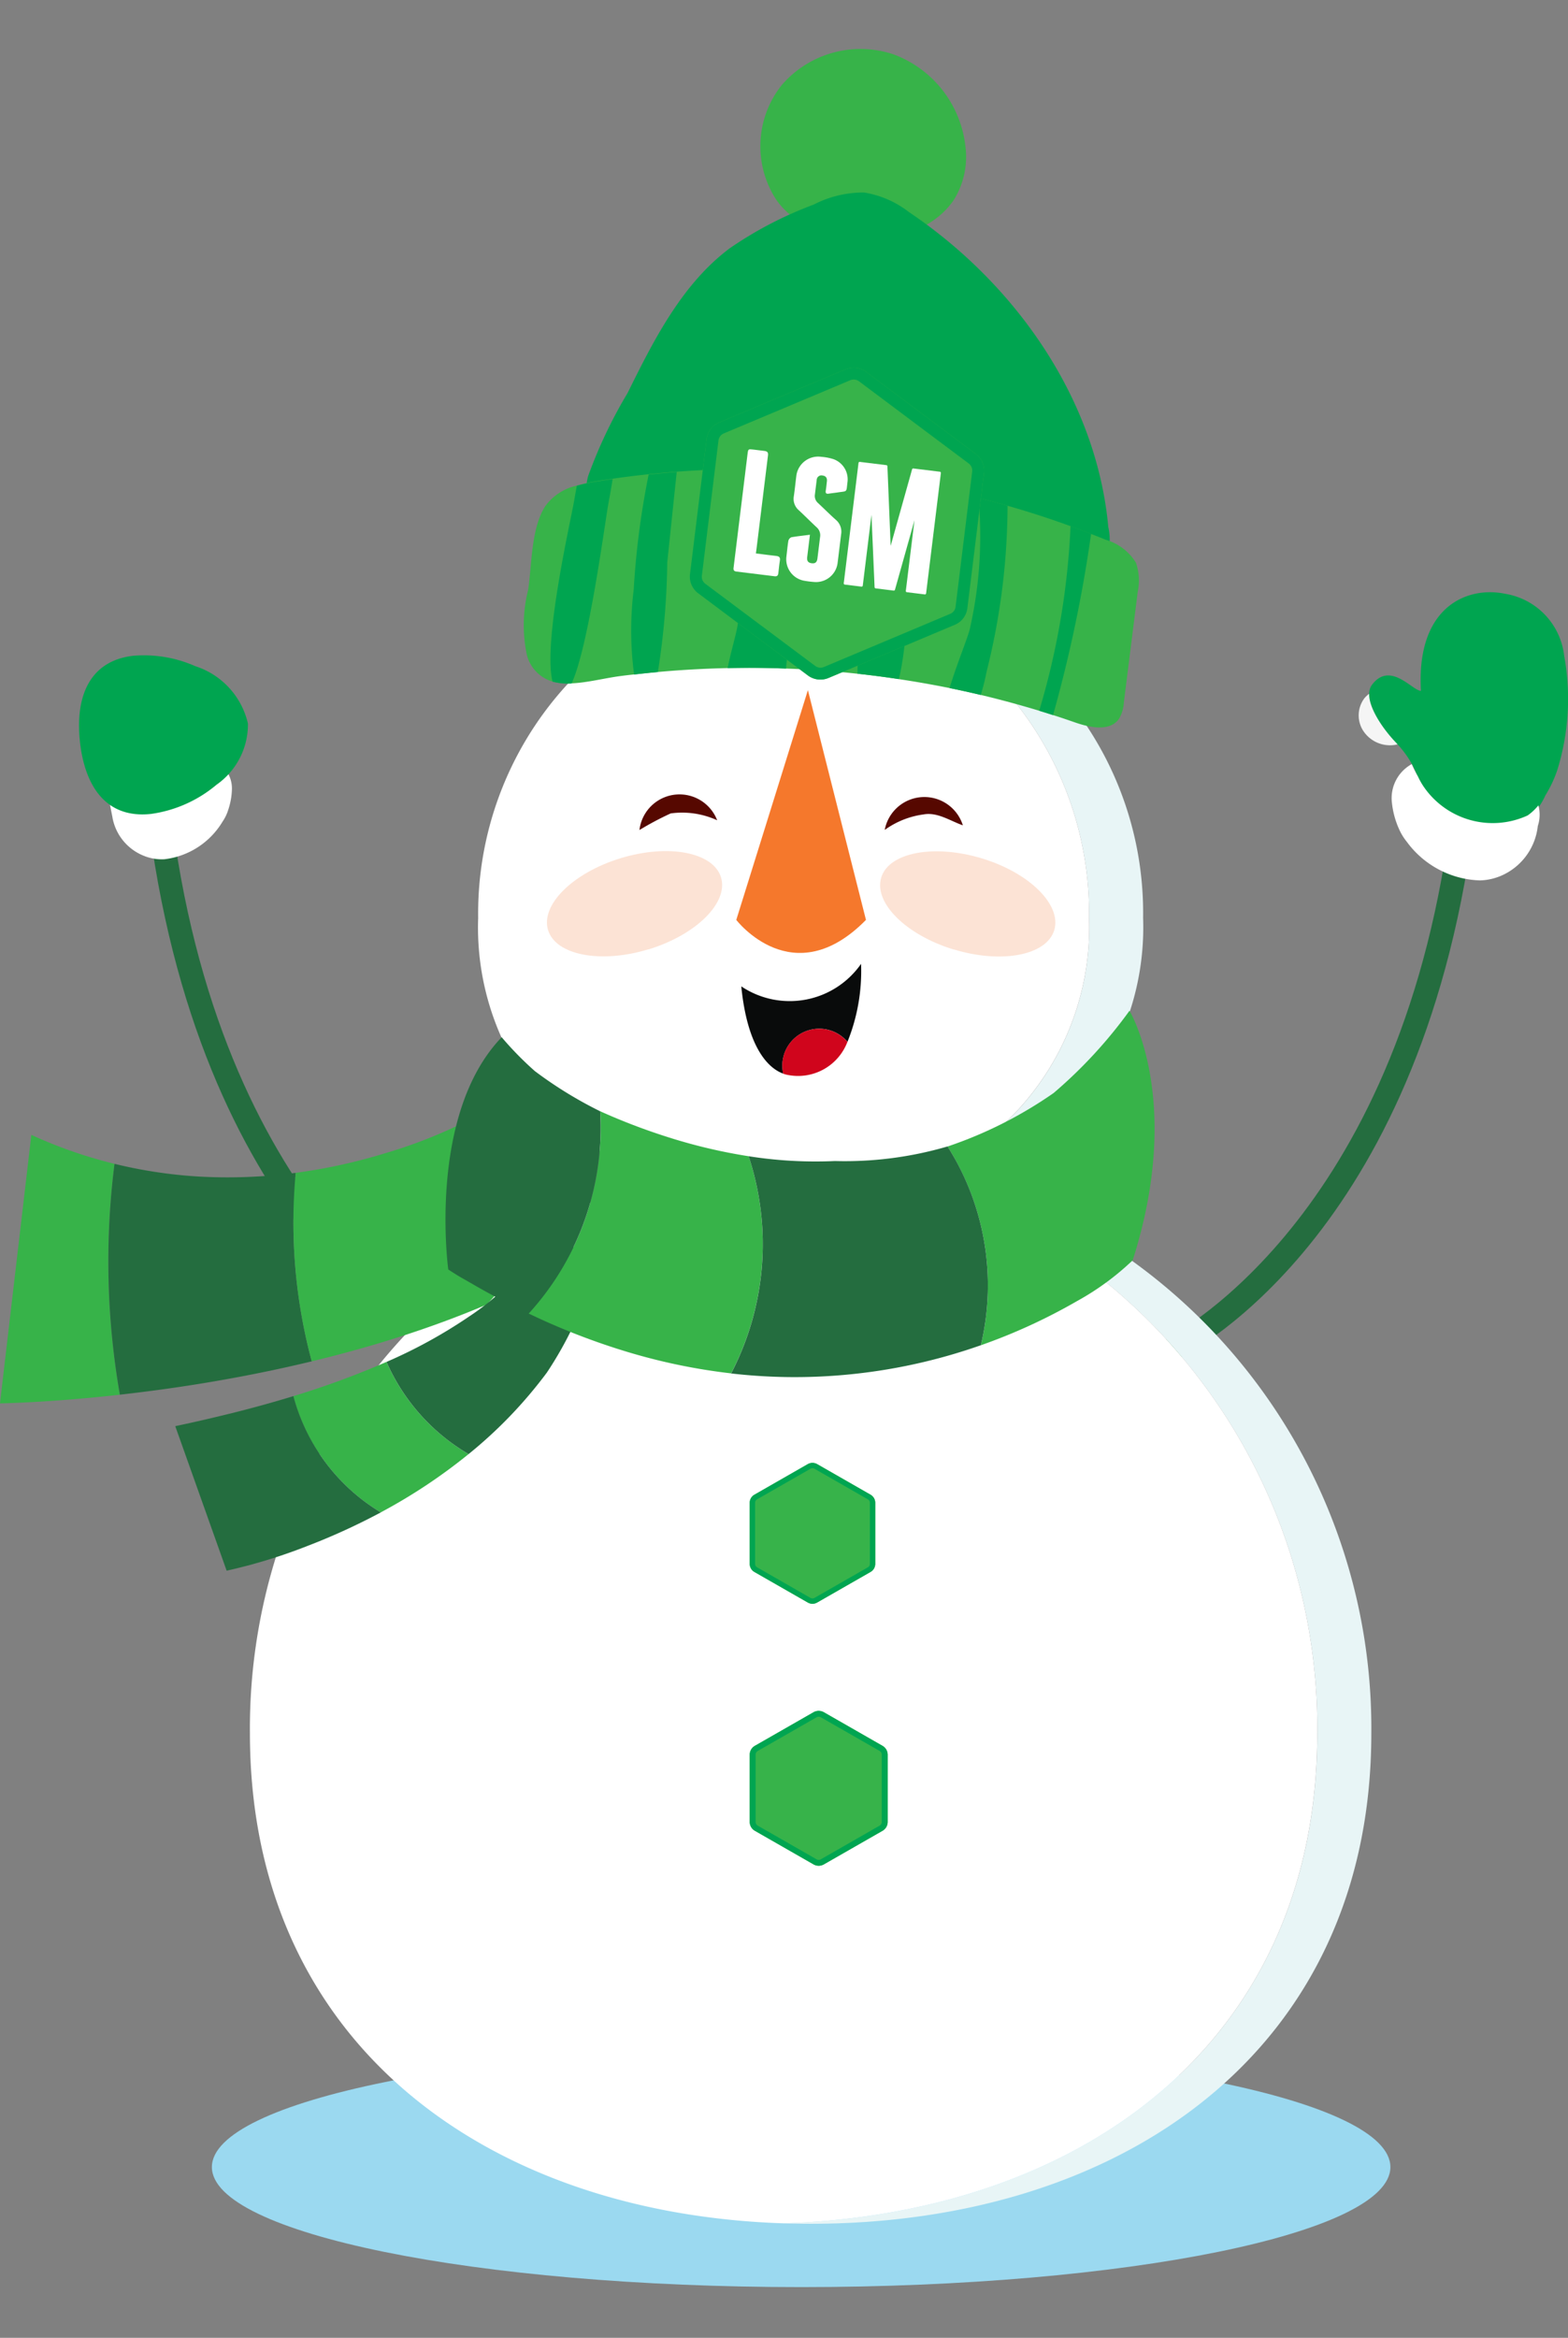<svg xmlns="http://www.w3.org/2000/svg" width="63.318" height="94.363" viewBox="0 0 63.318 94.363">
  <rect x="0" y="0" width="63.318" height="94.363" fill="#808080" stroke="none"/>
  <g id="Group_245" data-name="Group 245" transform="translate(-11127.456 -542.274)">
    <path id="Path_697" data-name="Path 697" d="M218.4,257.653a1.29,1.29,0,0,1-1.312-.618,1.153,1.153,0,0,1,.08-1.267,1.124,1.124,0,0,1,.92-.391,1.477,1.477,0,0,1,1.288,1.141c.117.55-.484,1.049-.977,1.136" transform="translate(10965.386 314.687)" fill="#f5f5f5"/>
    <path id="Path_698" data-name="Path 698" d="M7.537,1.382A3.955,3.955,0,0,1,7.626,6a4.2,4.2,0,0,1-4.4,1.552A4.485,4.485,0,0,1,.066,4.082a3.3,3.3,0,0,1,.293-2.19C1.66-.43,5.936-.632,7.537,1.382" transform="matrix(-0.998, -0.07, 0.07, -0.998, 11166.217, 552.227)" fill="#37b349"/>
    <g id="Group_242" data-name="Group 242" transform="translate(11127.456 565.374)">
      <g id="Group_240" data-name="Group 240" transform="translate(0 0)">
        <g id="Group_239" data-name="Group 239">
          <g id="Group_238" data-name="Group 238" transform="translate(0 0)">
            <g id="Group_237" data-name="Group 237" transform="translate(0 0)">
              <path id="Path_639" data-name="Path 639" d="M66.829,150.5c0,2.675-10.653,4.845-23.795,4.845s-23.795-2.17-23.795-4.845,10.653-4.846,23.795-4.846,23.795,2.168,23.795,4.846" transform="translate(-10.683 -86.13)" fill="#9bd9f0"/>
              <path id="Path_640" data-name="Path 640" d="M26.575,73.211c-.389-.182-9.564-4.639-11.984-20.784l.936-.14c2.339,15.607,11.359,20.023,11.45,20.066Z" transform="translate(-8.454 -41.362)" fill="#246d3f"/>
              <path id="Path_641" data-name="Path 641" d="M16.082,47.906a2.847,2.847,0,0,0,.171-.923,1.237,1.237,0,0,0-.84-1.173,2.66,2.66,0,0,1-.109.369,2.494,2.494,0,0,1-.138.315,2.914,2.914,0,0,1-3.83,1.135.035.035,0,0,1-.011-.008c.09.464.1.5.109.563a2.06,2.06,0,0,0,1.236,1.506,1.925,1.925,0,0,0,.857.149,3.167,3.167,0,0,0,2.346-1.517,1.8,1.8,0,0,0,.211-.417" transform="translate(-6.887 -38.257)" fill="#fff"/>
              <path id="Path_695" data-name="Path 695" d="M0,0Z" transform="translate(8.412 11.506) rotate(-34.124)" fill="#242424"/>
              <path id="Path_658" data-name="Path 658" d="M48.148,31.645a.175.175,0,1,1,.21-.133.172.172,0,0,1-.21.133" transform="translate(-24.478 -31.299)" fill="#92031a"/>
              <path id="Path_659" data-name="Path 659" d="M47.489,32.081a.1.1,0,0,1,.045-.2.1.1,0,0,1-.045.2" transform="translate(-24.19 -31.575)" fill="#fff"/>
              <path id="Path_664" data-name="Path 664" d="M11.15,37.749a5.115,5.115,0,0,1,2.38.382c.033.015.065.026.1.042a3.18,3.18,0,0,1,2.12,2.316,2.971,2.971,0,0,1-1.268,2.467v0a5.223,5.223,0,0,1-2.646,1.179c-1.84.2-2.682-1.159-2.871-2.925s.351-3.267,2.189-3.463" transform="translate(-5.738 -34.382)" fill="#00a550"/>
              <path id="Path_665" data-name="Path 665" d="M93.5,73.211c.388-.182,9.564-4.639,11.983-20.784l-.936-.14C102.209,67.894,93.189,72.31,93.1,72.353Z" transform="translate(-46.097 -41.362)" fill="#246d3f"/>
              <path id="Path_666" data-name="Path 666" d="M116.139,41.037a4.918,4.918,0,0,0,.477-1.016,9.689,9.689,0,0,0,.276-4.619,2.861,2.861,0,0,0-2.373-2.493c-1.568-.328-3.606.541-3.409,3.915-.333.008-1.235-1.212-1.971-.252-.418.542.332,1.681.943,2.321,1.281,1.341.955,2.414,1.328,2.857a2.842,2.842,0,0,0,4.729-.714" transform="translate(-53.73 -32.04)" fill="#00a550"/>
              <path id="Path_667" data-name="Path 667" d="M111.085,48.822a3.44,3.44,0,0,1-.3-1.087,1.564,1.564,0,0,1,.8-1.562,4.941,4.941,0,0,0,.251.5,2.968,2.968,0,0,0,.2.364,3.378,3.378,0,0,0,4.23,1.208,2.133,2.133,0,0,0,.433-.407,1.459,1.459,0,0,1-.024.835,2.474,2.474,0,0,1-1.326,1.933,2.319,2.319,0,0,1-1.007.261A3.8,3.8,0,0,1,111.38,49.3a2.211,2.211,0,0,1-.295-.478" transform="translate(-54.577 -38.431)" fill="#fff"/>
              <path id="Path_668" data-name="Path 668" d="M71.1,55.9a10.866,10.866,0,0,0,7.01-10.549A13.63,13.63,0,0,0,64.685,31.521c-.368,0-.731.019-1.091.05A13.668,13.668,0,0,1,75.928,45.348,10.865,10.865,0,0,1,68.919,55.9,23.244,23.244,0,0,1,85.144,78.263c0,12.5-9.552,19.39-21.55,19.783.361.01.725.018,1.091.018,12.5,0,22.641-6.923,22.641-19.8A23.245,23.245,0,0,0,71.1,55.9" transform="translate(-31.95 -31.405)" fill="#e8f5f6"/>
              <path id="Path_669" data-name="Path 669" d="M65.292,78.309A23.244,23.244,0,0,0,49.066,55.943,10.864,10.864,0,0,0,56.076,45.4,13.668,13.668,0,0,0,43.741,31.617,13.667,13.667,0,0,0,31.407,45.4a10.863,10.863,0,0,0,7.011,10.548A23.244,23.244,0,0,0,22.19,78.309c0,12.5,9.554,19.39,21.551,19.783,12-.392,21.55-7.281,21.55-19.783" transform="translate(-12.098 -31.451)" fill="#fff"/>
              <path id="Path_672" data-name="Path 672" d="M64.08,103.561a.375.375,0,1,1-.375-.376.375.375,0,0,1,.375.376" transform="translate(-31.824 -65.767)" fill="#760a11"/>
              <path id="Path_673" data-name="Path 673" d="M66.606,105.431a.425.425,0,1,1-.425-.425.425.425,0,0,1,.425.425" transform="translate(-32.987 -66.64)" fill="#760a11"/>
              <path id="Path_676" data-name="Path 676" d="M64.08,122.522a.375.375,0,1,1-.375-.376.376.376,0,0,1,.375.376" transform="translate(-31.824 -74.859)" fill="#760a11"/>
              <path id="Path_677" data-name="Path 677" d="M66.606,124.392a.425.425,0,1,1-.425-.425.425.425,0,0,1,.425.425" transform="translate(-32.987 -75.732)" fill="#760a11"/>
              <path id="Path_678" data-name="Path 678" d="M7.425,76.094a18.884,18.884,0,0,1-3.358-1.169L2.8,85.761s1.926-.023,4.84-.349a31.324,31.324,0,0,1-.216-9.318" transform="translate(-2.801 -52.217)" fill="#37b349"/>
              <path id="Path_679" data-name="Path 679" d="M18.772,77.534a20.889,20.889,0,0,1-3.939.148,19.053,19.053,0,0,1-3.378-.512,31.324,31.324,0,0,0,.216,9.318c.965-.109,2.037-.248,3.187-.434,1.427-.23,2.968-.527,4.562-.912a21.6,21.6,0,0,1-.647-7.608" transform="translate(-6.831 -53.294)" fill="#246d3f"/>
              <path id="Path_680" data-name="Path 680" d="M33.26,73.16a19.766,19.766,0,0,1-4.007,1.666,22.487,22.487,0,0,1-3.59.785,21.6,21.6,0,0,0,.647,7.608c1.41-.34,2.856-.747,4.3-1.238.924-.314,1.846-.66,2.752-1.048a7.652,7.652,0,0,0,1.676-2.525Z" transform="translate(-13.722 -51.371)" fill="#37b349"/>
              <path id="Path_681" data-name="Path 681" d="M29.32,92.529a34.5,34.5,0,0,1-3.762,1.382,7.826,7.826,0,0,0,3.53,4.692,22.235,22.235,0,0,0,3.547-2.353,8.071,8.071,0,0,1-3.315-3.721" transform="translate(-13.713 -60.658)" fill="#37b349"/>
              <path id="Path_682" data-name="Path 682" d="M21.167,95.184q-1.141.35-2.452.679c-.733.181-1.5.362-2.316.532l2.075,5.834a21.91,21.91,0,0,0,3.29-1.009A26.1,26.1,0,0,0,24.7,99.876a7.825,7.825,0,0,1-3.53-4.692" transform="translate(-9.322 -61.931)" fill="#246d3f"/>
              <path id="Path_683" data-name="Path 683" d="M39.242,81.162a2.554,2.554,0,0,1-.187.79,5.889,5.889,0,0,1-1.286,1.938,10.04,10.04,0,0,1-1.654,1.361,20.157,20.157,0,0,1-3.329,1.828A8.069,8.069,0,0,0,36.1,90.8a18.177,18.177,0,0,0,3.162-3.291,15.067,15.067,0,0,0,1.909-4.088Z" transform="translate(-17.178 -55.208)" fill="#246d3f"/>
              <path id="Path_684" data-name="Path 684" d="M52.695,74.908a21.772,21.772,0,0,1-3.314-.788A25.085,25.085,0,0,1,46.7,73.093a11.118,11.118,0,0,1-2.89,8.163A27.506,27.506,0,0,0,47.777,82.8a24,24,0,0,0,4.21.873,11.3,11.3,0,0,0,.707-8.768" transform="translate(-22.464 -51.339)" fill="#37b349"/>
              <path id="Path_685" data-name="Path 685" d="M83.655,65.3a18.915,18.915,0,0,1-3.061,3.318,16.917,16.917,0,0,1-4.286,2.16A10.456,10.456,0,0,1,77.654,78.8a23.064,23.064,0,0,0,3.888-1.785,10.775,10.775,0,0,0,2.244-1.646c2.061-6.462-.131-10.073-.131-10.073" transform="translate(-38.046 -47.601)" fill="#37b349"/>
              <path id="Path_686" data-name="Path 686" d="M68.258,75.823a14.751,14.751,0,0,1-4.545.588,17.291,17.291,0,0,1-3.485-.194,11.3,11.3,0,0,1-.707,8.768,22.389,22.389,0,0,0,4.538.061,22.631,22.631,0,0,0,5.546-1.2,10.456,10.456,0,0,0-1.347-8.026" transform="translate(-29.997 -52.648)" fill="#246d3f"/>
              <path id="Path_687" data-name="Path 687" d="M43.607,70.339a16.564,16.564,0,0,1-2.636-1.621,13.2,13.2,0,0,1-1.339-1.367c-3.013,3.132-2.157,9.375-2.157,9.375.488.318.482.3.964.578.77.45,1.531.84,2.279,1.2a11.12,11.12,0,0,0,2.89-8.164" transform="translate(-19.373 -48.585)" fill="#246d3f"/>
              <path id="Path_688" data-name="Path 688" d="M55.546,47.966a1.629,1.629,0,0,0-3.136.4,12.154,12.154,0,0,1,1.262-.671,3.4,3.4,0,0,1,1.873.275" transform="translate(-26.588 -37.963)" fill="#560800"/>
              <path id="Path_689" data-name="Path 689" d="M74.592,48.272a1.629,1.629,0,0,0-3.155.188A3.446,3.446,0,0,1,73,47.835c.56-.107,1.086.263,1.588.437" transform="translate(-35.711 -38.061)" fill="#560800"/>
              <path id="Path_690" data-name="Path 690" d="M49.33,55.293c1.926-.587,3.24-1.887,2.932-2.906s-2.125-1.365-4.054-.776-3.24,1.887-2.931,2.9,2.125,1.366,4.053.777" transform="translate(-23.146 -40.071)" fill="#fce3d5"/>
              <path id="Path_691" data-name="Path 691" d="M74.055,55.293c1.932.589,3.747.239,4.056-.777s-1-2.319-2.93-2.9-3.747-.241-4.057.776,1,2.319,2.931,2.906" transform="translate(-35.539 -40.071)" fill="#fce3d5"/>
              <path id="Path_692" data-name="Path 692" d="M62,60.778a1.49,1.49,0,0,1,2.594-1.284,7.653,7.653,0,0,0,.549-3.149,3.512,3.512,0,0,1-4.837.909c.235,2.376,1.032,3.284,1.695,3.523" transform="translate(-30.372 -40.541)" fill="#090b0b"/>
              <path id="Path_693" data-name="Path 693" d="M64.98,61.377a1.488,1.488,0,0,0-1.455,1.813,1.176,1.176,0,0,0,.243.061,2.131,2.131,0,0,0,2.352-1.344,1.487,1.487,0,0,0-1.139-.53" transform="translate(-31.9 -42.953)" fill="#d0051c"/>
              <path id="Path_694" data-name="Path 694" d="M62.814,32.459l-1.73,5.549-1.162,3.725s2.292,3,5.237,0l-.936-3.7Z" transform="translate(-30.19 -27.703)" fill="#f5782c"/>
            </g>
          </g>
          <g id="Vector_Smart_Object" data-name="Vector Smart Object" transform="translate(30.275 35.947)">
            <g id="Group_28" data-name="Group 28" transform="translate(0 0)">
              <g id="Group_26" data-name="Group 26">
                <path id="Path_48" data-name="Path 48" d="M1140.678,805.112a.381.381,0,0,1,.188.05l2.157,1.235a.375.375,0,0,1,.189.323v2.47a.374.374,0,0,1-.189.323l-2.157,1.235a.379.379,0,0,1-.377,0l-2.157-1.235a.374.374,0,0,1-.188-.323v-2.47a.374.374,0,0,1,.188-.323l2.157-1.235a.379.379,0,0,1,.188-.05Z" transform="translate(-1138.144 -805.112)" fill="#37b34a"/>
              </g>
              <g id="Group_27" data-name="Group 27">
                <path id="Path_49" data-name="Path 49" d="M1140.678,805.327a.161.161,0,0,0-.08.021l-2.157,1.235a.158.158,0,0,0-.08.137v2.47a.158.158,0,0,0,.08.137l2.157,1.235a.16.16,0,0,0,.16,0l2.157-1.235a.158.158,0,0,0,.08-.137v-2.47a.158.158,0,0,0-.08-.137l-2.157-1.235a.161.161,0,0,0-.08-.021m0-.215a.381.381,0,0,1,.188.05l2.157,1.235a.375.375,0,0,1,.189.323v2.47a.374.374,0,0,1-.189.323l-2.157,1.235a.379.379,0,0,1-.377,0l-2.157-1.235a.374.374,0,0,1-.188-.323v-2.47a.374.374,0,0,1,.188-.323l2.157-1.235a.379.379,0,0,1,.188-.05Z" transform="translate(-1138.144 -805.112)" fill="#00a551"/>
              </g>
            </g>
          </g>
          <g id="Vector_Smart_Object-2" data-name="Vector Smart Object" transform="translate(30.275 45.956)">
            <g id="Group_28-2" data-name="Group 28" transform="translate(0)">
              <g id="Group_26-2" data-name="Group 26">
                <path id="Path_48-2" data-name="Path 48" d="M1140.929,805.112a.417.417,0,0,1,.207.055l2.371,1.357a.412.412,0,0,1,.207.356v2.715a.411.411,0,0,1-.207.356l-2.371,1.357a.418.418,0,0,1-.414,0l-2.371-1.357a.411.411,0,0,1-.207-.356V806.88a.411.411,0,0,1,.207-.356l2.371-1.357a.417.417,0,0,1,.207-.055Z" transform="translate(-1138.144 -805.112)" fill="#37b34a"/>
              </g>
              <g id="Group_27-2" data-name="Group 27">
                <path id="Path_49-2" data-name="Path 49" d="M1140.929,805.349a.177.177,0,0,0-.088.023l-2.371,1.357a.174.174,0,0,0-.088.151v2.715a.174.174,0,0,0,.088.151l2.371,1.357a.176.176,0,0,0,.176,0l2.371-1.357a.173.173,0,0,0,.088-.151V806.88a.173.173,0,0,0-.088-.151l-2.371-1.357a.177.177,0,0,0-.088-.023m0-.236a.417.417,0,0,1,.207.055l2.371,1.357a.412.412,0,0,1,.207.356v2.715a.411.411,0,0,1-.207.356l-2.371,1.357a.418.418,0,0,1-.414,0l-2.371-1.357a.411.411,0,0,1-.207-.356V806.88a.411.411,0,0,1,.207-.356l2.371-1.357a.417.417,0,0,1,.207-.055Z" transform="translate(-1138.144 -805.112)" fill="#00a551"/>
              </g>
            </g>
          </g>
        </g>
      </g>
    </g>
    <path id="Path_699" data-name="Path 699" d="M19.8,6.474c-.91,2.22-1.88,4.525-3.69,6.1a15.493,15.493,0,0,1-3.27,2.006,4.377,4.377,0,0,1-1.991.629,3.981,3.981,0,0,1-1.86-.657C4.492,11.966.9,7.551.067,2.434A2.235,2.235,0,0,1,.522.309,2.408,2.408,0,0,1,2.58.149,51.5,51.5,0,0,0,11.36,1.6c2.762.137,5.525-.164,8.288-.038,1.041.048,1.73.272,1.507,1.453A19.269,19.269,0,0,1,19.8,6.474" transform="matrix(-0.998, -0.07, 0.07, -0.998, 11172.107, 565.982)" fill="#00a550"/>
    <path id="Path_700" data-name="Path 700" d="M.168,6.741a2.134,2.134,0,0,0,1.29.837q.3.1.6.191.423.134.848.255,1.286.369,2.6.645c.393.084.787.16,1.182.23q1.4.251,2.822.4.289.03.58.055a38.74,38.74,0,0,0,3.885.142q.759-.012,1.519-.053,1.723-.092,3.434-.342.564-.082,1.123-.182.722-.127,1.438-.283.324-.07.645-.146A6.7,6.7,0,0,0,22.9,8.26a2.147,2.147,0,0,0,1.2-.9c.521-.925.382-2.4.462-3.434a5.8,5.8,0,0,0-.13-2.612A1.506,1.506,0,0,0,23.329.308a2.4,2.4,0,0,0-.77-.021c-.643.07-1.34.309-1.963.434-.176.036-.354.07-.53.1q-.473.089-.949.166-1.394.226-2.8.355-1,.094-2.009.135c-.114,0-.227.009-.342.012q-1.446.05-2.9-.007-.841-.031-1.679-.1Q8.351,1.3,7.32,1.167,6.681,1.083,6.044.978q-1.206-.2-2.4-.472L3.42.454,3.075.371C2.77.3,2.467.217,2.164.136,1.548-.031.736-.141.407.408a1.457,1.457,0,0,0-.149.68Q.135,3.324.013,5.56A2.188,2.188,0,0,0,.168,6.741" transform="matrix(-0.998, -0.07, 0.07, -0.998, 11173.021, 571.722)" fill="#37b349"/>
    <path id="Path_701" data-name="Path 701" d="M0,8.271c.376-.055.751-.116,1.123-.182A33.133,33.133,0,0,0,1.4,3.415,13.435,13.435,0,0,0,1.144,0Q.671.089.195.166A30.072,30.072,0,0,0,.126,4.608Q.064,6.439,0,8.271" transform="matrix(-0.998, -0.07, 0.07, -0.998, 11154.204, 569.58)" fill="#00a550"/>
    <path id="Path_702" data-name="Path 702" d="M.107,8.146q.759-.012,1.519-.053.272-3.171.547-6.344c.031-.371.2-1.1.28-1.749Q1.449.094.443.135C.329.139.216.144.1.146L.1.255A77.846,77.846,0,0,0,.107,8.146" transform="matrix(-0.998, -0.07, 0.07, -0.998, 11159.287, 569.413)" fill="#00a550"/>
    <path id="Path_703" data-name="Path 703" d="M.269,7.909c.193.02.386.038.58.055a3.019,3.019,0,0,0,.066-.32C1.021,6.932,2.026,2.46,1.833.1Q.993.067.154,0C-.218,2.134.191,6.213.269,7.909" transform="matrix(-0.998, -0.07, 0.07, -0.998, 11163.906, 569.695)" fill="#00a550"/>
    <path id="Path_704" data-name="Path 704" d="M.086,7.692q.59.125,1.182.23c-.008-.114-.024-.229-.041-.34a16.826,16.826,0,0,1,.029-4.947c.054-.353.428-1.468.65-2.446Q1.268.106.632,0A8.629,8.629,0,0,0,.462.954,27.732,27.732,0,0,0,.086,7.692" transform="matrix(-0.998, -0.07, 0.07, -0.998, 11167.69, 570.369)" fill="#00a550"/>
    <path id="Path_705" data-name="Path 705" d="M.848,7.654A30.625,30.625,0,0,1,1.589.135L1.365.084,1.02,0A55.573,55.573,0,0,0,0,7.4q.423.134.848.255" transform="matrix(-0.998, -0.07, 0.07, -0.998, 11170.997, 571.209)" fill="#00a550"/>
    <path id="Path_706" data-name="Path 706" d="M0,8.364q.324-.07.645-.146a6.7,6.7,0,0,0,.776-.224c.026-.208.048-.417.068-.622.085-.841.867-5.78.357-7.33a2.4,2.4,0,0,0-.77-.021C.49,1.547.193,6.536.1,7.381c-.037.324-.073.653-.1.983" transform="matrix(-0.998, -0.07, 0.07, -0.998, 11151.609, 569.958)" fill="#00a550"/>
    <rect id="Rectangle_9" data-name="Rectangle 9" width="49.83" height="91.109" transform="matrix(-0.998, -0.07, 0.07, -0.998, 11177.428, 636.637)" fill="none"/>
    <g id="Group_243" data-name="Group 243" transform="matrix(0.993, 0.122, -0.122, 0.993, 11156.427, 556.432)">
      <g id="Group_26-3" data-name="Group 26" transform="translate(0 0)">
        <path id="Path_48-3" data-name="Path 48" d="M5.644,0a.845.845,0,0,0-.42.112L.42,2.862A.834.834,0,0,0,0,3.583v5.5a.833.833,0,0,0,.42.721l4.8,2.751a.845.845,0,0,0,.839,0l4.8-2.751a.833.833,0,0,0,.42-.721v-5.5a.833.833,0,0,0-.42-.721L6.064.112A.845.845,0,0,0,5.644,0Z" transform="translate(0)" fill="#37b34a"/>
      </g>
      <g id="Group_27-3" data-name="Group 27" transform="translate(0 0)">
        <path id="Path_49-3" data-name="Path 49" d="M5.644.479a.36.36,0,0,1,.178.047l4.8,2.751a.352.352,0,0,1,.178.305v5.5a.352.352,0,0,1-.178.306l-4.8,2.751a.357.357,0,0,1-.356,0L.661,9.39a.352.352,0,0,1-.178-.306v-5.5a.352.352,0,0,1,.178-.305L5.466.526A.36.36,0,0,1,5.644.479m0-.479a.845.845,0,0,0-.42.112L.42,2.862A.834.834,0,0,0,0,3.583v5.5a.833.833,0,0,0,.42.721l4.8,2.751a.845.845,0,0,0,.839,0l4.8-2.751a.833.833,0,0,0,.42-.721v-5.5a.833.833,0,0,0-.42-.721L6.064.112A.845.845,0,0,0,5.644,0Z" transform="translate(0)" fill="#00a551"/>
      </g>
      <path id="Path_50" data-name="Path 50" d="M3.3,0H2.225a.048.048,0,0,0-.048.041l-.482,3.17L1.174.04A.048.048,0,0,0,1.126,0H.048A.048.048,0,0,0,0,.048V4.939a.048.048,0,0,0,.048.048H.725a.048.048,0,0,0,.049-.048V2.063l.481,2.884a.049.049,0,0,0,.048.04h.733a.048.048,0,0,0,.048-.041l.44-2.878V4.939a.048.048,0,0,0,.048.048H3.3a.048.048,0,0,0,.049-.048V.048A.048.048,0,0,0,3.3,0ZM.725,4.939h0Zm2.579,0h0Z" transform="translate(6.204 3.749)" fill="#fff"/>
      <path id="Path_51" data-name="Path 51" d="M.835,3.173c0,.238,0,.448,0,.657,0,.083,0,.167,0,.25,0,.158.065.224.207.226s.209-.061.21-.22c0-.29,0-.579,0-.869a.425.425,0,0,0-.188-.377C.8,2.649.539,2.442.271,2.248A.6.6,0,0,1,0,1.722c.006-.275,0-.55,0-.825a.888.888,0,0,1,.9-.9,2.136,2.136,0,0,1,.515.035A.865.865,0,0,1,2.08.879c0,.436.054.351-.353.466-.109.031-.221.055-.329.087s-.151.006-.146-.107,0-.245,0-.368c0-.145-.07-.216-.2-.218A.192.192,0,0,0,.836.946c0,.2,0,.4,0,.6A.375.375,0,0,0,1,1.861c.268.194.528.4.8.587A.625.625,0,0,1,2.082,3c0,.388,0,.776,0,1.163a.878.878,0,0,1-.855.881,3.551,3.551,0,0,1-.371,0A.879.879,0,0,1,0,4.16c0-.211-.008-.423,0-.633a.213.213,0,0,1,.1-.161C.336,3.294.568,3.242.835,3.173Z" transform="translate(3.776 3.739)" fill="#fff"/>
      <path id="Path_52" data-name="Path 52" d="M.824,4.146c.292,0,.559.005.826,0,.132,0,.176.046.17.173-.007.172,0,.344,0,.516,0,.094-.043.133-.135.133H.124C.037,4.966,0,4.926,0,4.84c0-.029,0-.059,0-.088Q0,2.483,0,.213C0,0,0,0,.217,0c.149,0,.3,0,.446,0C.785,0,.828.047.826.166c0,.285,0,.569,0,.854q0,1.466,0,2.933C.824,4.011.824,4.069.824,4.146Z" transform="translate(1.714 3.78)" fill="#fff"/>
    </g>
  </g>
</svg>
